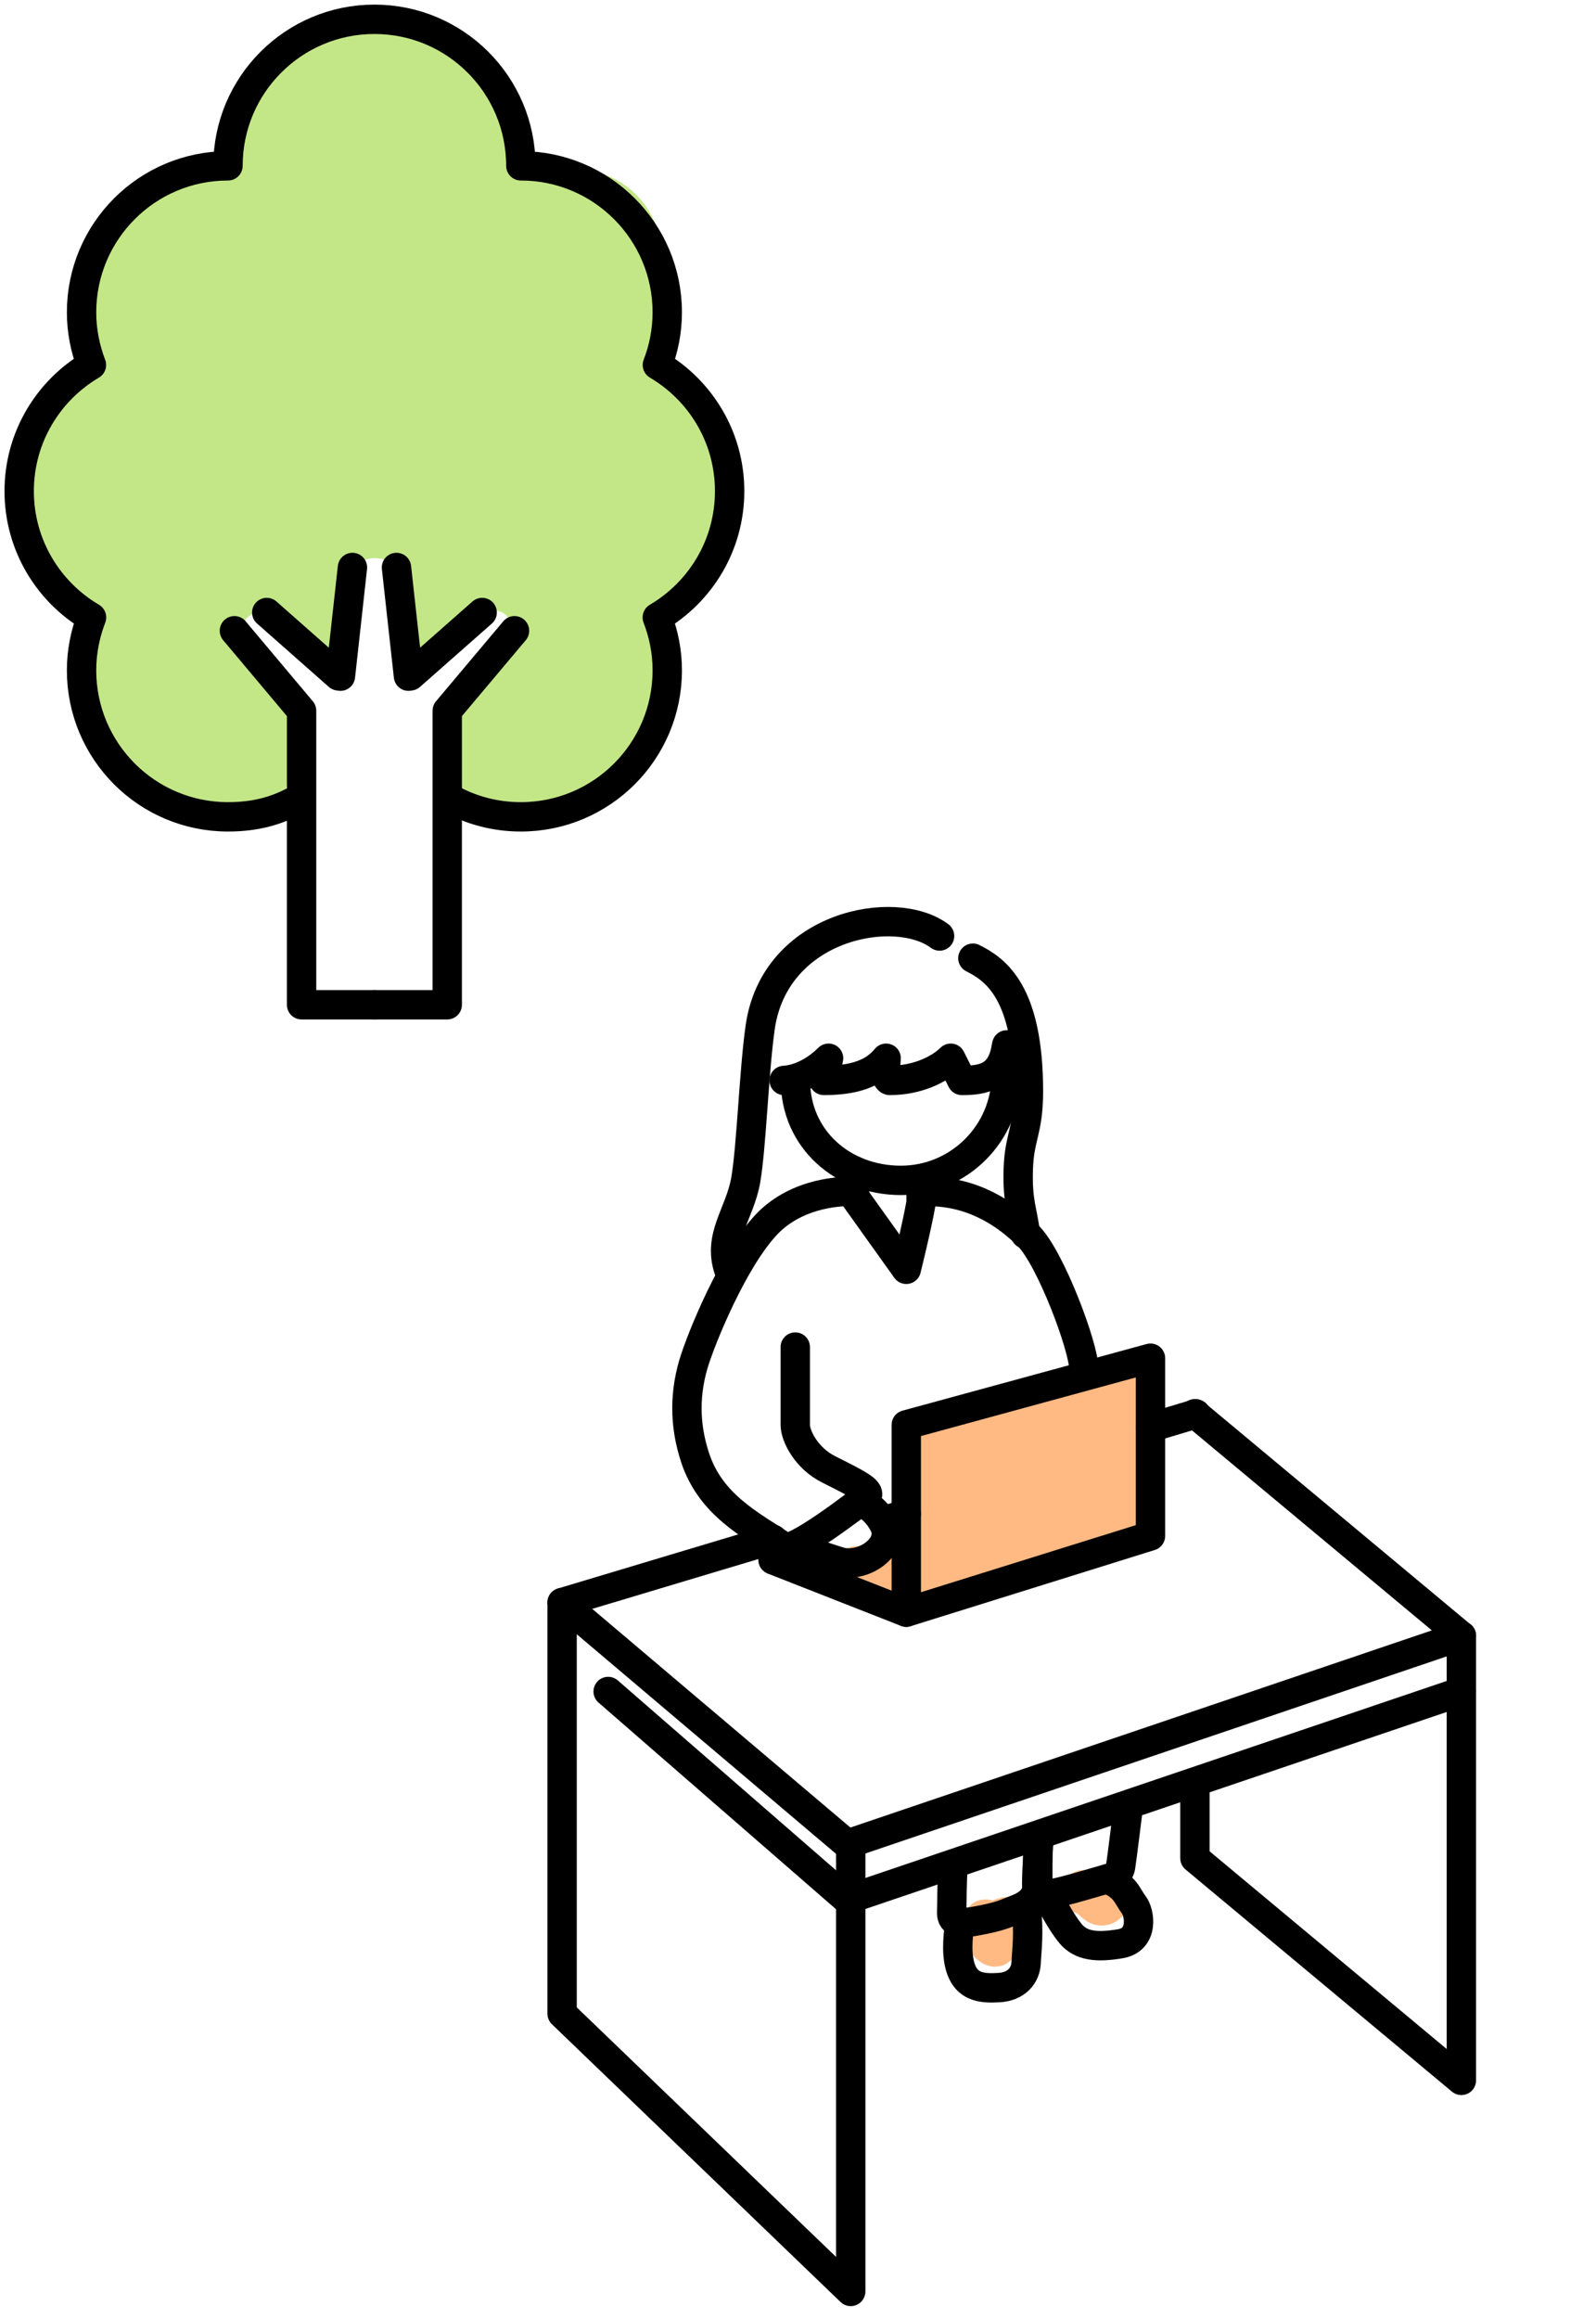 <?xml version="1.0" encoding="UTF-8"?><svg id="_レイヤー_2" xmlns="http://www.w3.org/2000/svg" xmlns:xlink="http://www.w3.org/1999/xlink" viewBox="0 0 166.33 241.5"><defs><style>.cls-1,.cls-2{fill:none;}.cls-2{stroke:#000;stroke-linecap:round;stroke-linejoin:round;stroke-width:3.06px;}.cls-3{clip-path:url(#clippath);}.cls-4{fill:#ffba84;}.cls-5{fill:#c3e787;}.cls-6{clip-path:url(#clippath-1);}.cls-7{clip-path:url(#clippath-2);}</style><clipPath id="clippath"><rect class="cls-1" width="79" height="107"/></clipPath><clipPath id="clippath-1"><rect class="cls-1" x="56" y="93.5" width="99" height="148"/></clipPath><clipPath id="clippath-2"><rect class="cls-1" x="40.97" y="85" width="125.36" height="155.81" transform="translate(207.3 325.81) rotate(-180)"/></clipPath></defs><g id="_デザイン"><g class="cls-3"><path class="cls-5" d="m69.32,39.29c-.35-.24-.72-.46-1.1-.67-.17-.09-.46-.35-.53-.29-.06-.41.09-1.07.13-1.41.08-.62.19-1.23.31-1.85.41-2.1.92-4.2,1.03-6.34.19-3.73-1.03-7.44-4.23-9.58-2.76-1.85-6.34-2.06-9.56-2.03-.2,0-1.08-.05-1.73-.04.02-.48.04-.95.01-1.42-.1-1.85-.58-3.61-1.35-5.28-3.5-7.6-13.36-10.22-20.22-5.58-.98-.64-2.12-.33-2.83.63-.55.74-.63,1.66-.38,2.49-.35.32-.69.65-1,1.01-1.25,1.42-2.23,3-2.94,4.75-.31.76-.56,1.54-.73,2.35-.12.57-.03,2.03-.39,2.39-.2.2-1.17.16-1.46.17-.96.05-1.92.14-2.85.38-1.84.47-3.51,1.4-4.98,2.6-3.14,2.57-4.78,6.51-5.05,10.49-.13,1.92.46,3.81.35,5.71-.08.26-.16.51-.24.77-.21.28-.55.43-1,.66-.91.47-1.76,1.06-2.49,1.79-2.92,2.94-3.67,7.2-3.55,11.19.1,3.58.07,8.35,2.97,10.95.65.58,1.39.96,2.14,1.37.78.43.97.56.87,1.46-.23,1.98-.39,3.76-.06,5.75,1.43,8.73,10.07,14.3,18.55,12.64.84.21,1.8-.03,2.24-.87,1.01-1.96,1.18-3.98.88-5.99.24-1.82,2.08-4.36.63-5.47-2.99-2.29-2.92-2.18-4.75-4.4-.78-.95.16.1-.52-.95-1.19-1.85,1.25-3.82,3.21-2.74,2.16,1.2,5.23,5.01,6.55,6.49.8.89-.03-5.72.49-6.87.49-1.07-.16-.5-.1-1.67.04-.86.92-.36.89-1.22-.1-3.03,4.39-3.43,4.84-.75.38,2.26.46-.12.83,2.14.26,1.56.06,8.19,1.06,7.26,1.74-1.62,4.8-3.58,6.95-5.48.32-.28,3.88-1.11,2.91,3.15-.17.74-2.27,2.05-2.6,2.39-1.12,1.17-2.72,3.63-3.77,5.22-1.3,1.98-.27,5.1.58,7.34.95,2.5,3.03,3.79,5.65,3.94,4.63.26,8.83-2.67,11.38-6.34,4.95-3.57,6.52-10.27,4.2-15.67.61-.48,1.36-.86,1.96-1.36,1.39-1.14,2.57-2.59,3.42-4.17,3.58-6.58,1.51-14.8-4.66-19.01Z"/><path class="cls-2" d="m46.83,83.13c2.2,1.24,4.75,1.94,7.45,1.94,8.43,0,15.26-6.83,15.26-15.26,0-1.95-.38-3.8-1.04-5.51,4.51-2.65,7.54-7.54,7.54-13.15s-3.03-10.49-7.53-13.14c.66-1.7,1.03-3.55,1.03-5.48,0-8.43-6.83-15.26-15.26-15.26,0-8.43-6.83-15.26-15.26-15.26s-15.26,6.83-15.26,15.26c-8.43,0-15.26,6.83-15.26,15.26,0,1.94.38,3.78,1.03,5.48-4.5,2.65-7.53,7.54-7.53,13.14s3.03,10.5,7.54,13.15c-.66,1.71-1.04,3.57-1.04,5.51,0,8.43,6.83,15.26,15.26,15.26,2.85,0,5.23-.62,7.52-1.98"/><g><g><polyline class="cls-2" points="53.62 65.69 46.61 74.02 46.61 104.64 39.02 104.64"/><polyline class="cls-2" points="50.25 63.79 42.76 70.39 42.57 70.42 41.32 59.1"/></g><g><polyline class="cls-2" points="24.43 65.69 31.43 74.02 31.43 104.64 39.02 104.64"/><polyline class="cls-2" points="27.8 63.79 35.28 70.39 35.48 70.42 36.73 59.1"/></g></g></g><g class="cls-6"><g class="cls-7"><path class="cls-4" d="m119.75,148.23c.03-.38.07-.76.11-1.15.02-.22.05-.45.08-.67,0-.03,0-.06.01-.09,0-.03.01-.08.02-.15.08-.53.09-1-.09-1.47.28-.49.4-1.06.21-1.66-.36-1.12-1.63-2.06-2.85-1.62-4.59,1.66-9.29,2.98-14.06,3.97-.7.15-1.26.72-1.53,1.4-1.41.28-2.83.53-4.26.71-.45-.16-.93-.2-1.38-.06-1.24.4-1.9,1.58-1.62,2.85.57,2.51.89,5.04,1.04,7.6-.23-.01-.45,0-.67.07l-.55.23c-.35.21-.62.48-.83.83-.02.03-.05.07-.07.1-.33.41-.7.78-1.11,1.11-.21.15-.41.3-.63.43-.27.14-.48.34-.65.59-.08,0-.15,0-.23.02-.07,0-.13.02-.2.04-.31-.18-.68-.29-1.13-.29-2.98,0-2.98,4.63,0,4.63.19,0,.37-.02.54-.06.15.08.31.15.48.18,1.06.2,2.14.33,3.22.35.32.01.62-.05.89-.2.29-.09.54-.25.74-.48,0,0,0-.01.01-.02.11.28.27.53.47.73.96.96,2.3.79,3.27,0,1.13-.92,2.54-1.45,3.9-1.92,1.64-.57,3.3-1.1,4.97-1.6,3.45-1.05,6.94-1.96,10.46-2.76,1.22-.28,1.94-1.68,1.62-2.85-.08-.28-.21-.53-.37-.75.14-.29.22-.61.19-.96-.13-1.6-.17-3.2-.13-4.8.02-.77.06-1.53.13-2.3Z"/><path class="cls-4" d="m107.1,199.27c-.18-.56-.53-1.1-1.06-1.38l-.55-.23c-.41-.11-.82-.11-1.23,0-.2.05-.41.11-.6.18-.07.03-.15.06-.22.09-.22-.07-.45-.11-.72-.11-1.98,0-2.63,2.03-1.99,3.4,0,.03,0,.07-.01.1,0,.08-.01.16-.01.25.03.65.15,1,.41,1.58.14.31.36.6.61.82.4.35.85.66,1.38.77.31.1.62.11.92.04.31-.01.59-.11.86-.27.16-.12.31-.24.47-.36.29-.29.49-.63.6-1.02.2-.55.39-1.09.59-1.64.13-.12.24-.26.33-.42.17-.27.26-.55.27-.86.07-.31.06-.62-.04-.92Z"/><path class="cls-4" d="m117.57,196.07c-.07-.3-.21-.56-.41-.79-.16-.25-.38-.45-.65-.6-.27-.17-.55-.26-.86-.27-.31-.07-.62-.06-.92.04-.18.08-.37.16-.55.23-.11.07-.2.15-.3.23-.3-.1-.62-.17-.96-.15-.32-.01-.62.05-.89.2-.29.09-.54.25-.74.48-.23.21-.39.46-.48.74-.14.28-.21.57-.2.89.03.21.06.41.08.62.11.39.31.73.6,1.02.28.26.63.47,1,.58.05.05.11.1.16.15.22.21.47.39.71.58.24.18.53.28.8.39.05.02.09.03.14.04.19.04.46.07.66.09.03,0,.06,0,.08,0,.12,0,.28-.03.37-.05.1-.01.26-.02.37-.06.24-.07.48-.17.7-.29.1-.06.22-.16.3-.23.08-.06.21-.15.29-.23.17-.18.33-.38.45-.59.06-.11.11-.25.15-.35.05-.11.11-.23.15-.35.02-.06.03-.13.04-.19.06-.36.12-.71.08-1.08-.04-.36-.08-.72-.18-1.07Z"/><path class="cls-2" d="m81.72,112.52s2.31,0,4.63-2.31l-.49,2.31c3.96,0,5.54-1.16,6.49-2.31-.21,2.31.37,2.31.37,2.31,2.89,0,5.21-1.16,6.36-2.31l1.16,2.31c2.31,0,4.13-.38,4.63-3.47.17-1.07,0,1.75,0,2.89,0,6.07-4.92,10.99-10.99,10.99s-10.98-4.32-10.98-10.39"/><path class="cls-2" d="m97.92,97.48c-4.63-3.47-17.15-1.14-18.69,9.47-.66,4.58-.91,12.52-1.52,15.99-.62,3.47-2.93,5.79-1.77,9.26"/><line class="cls-2" x1="89.05" y1="124.22" x2="89.05" y2="121.94"/><path class="cls-2" d="m95.99,122.97v2.28c-.39,2.31-1.54,6.94-1.54,6.94l-5.79-8.1s-4.63-.23-8.1,2.78c-3.47,3.01-7,11.29-8.1,14.58-1.16,3.47-1.16,6.94,0,10.41,1.64,4.91,5.79,6.94,9.26,9.26.96.64,7.72-4.58,8.49-5.18s-.59-1.28-3.86-2.92c-2.31-1.16-3.47-3.47-3.47-4.63v-8.1"/><path class="cls-2" d="m83.28,160.75c1.33,1.08,2.72,1.4,4.11,1.86,2.43.82,5.9-1.5,4.75-3.81-.3-.6-.97-1.71-2.31-2.31"/><path class="cls-2" d="m96.76,124.09c4.63,0,8.1,2.31,10.41,4.63,2.31,2.31,5.79,11.57,5.79,13.88"/><polygon class="cls-2" points="119.9 159.96 119.9 141.45 94.45 148.39 94.45 167.9 119.9 159.96"/><polyline class="cls-2" points="94.45 167.9 80.56 162.45 83.97 161.49"/><line class="cls-2" x1="94.45" y1="157.65" x2="92.09" y2="158.39"/><line class="cls-2" x1="89.05" y1="191.8" x2="152.3" y2="170.37"/><line class="cls-2" x1="89.05" y1="197.58" x2="152.3" y2="176.16"/><polyline class="cls-2" points="88.66 192.36 88.66 238.64 58.58 209.71 58.58 166.9"/><polyline class="cls-2" points="152.3 170.37 152.3 216.66 124.53 193.52 124.53 185.66"/><polyline class="cls-2" points="88.66 192.36 58.58 166.9 80.56 160.31"/><line class="cls-2" x1="88.66" y1="198.14" x2="63.38" y2="176.16"/><line class="cls-2" x1="152.3" y1="170.37" x2="124.53" y2="147.23"/><line class="cls-2" x1="119.9" y1="148.67" x2="124.63" y2="147.25"/><path class="cls-2" d="m101.39,99.79c2.31,1.16,5.79,3.47,5.79,13.88,0,4.15-.96,4.69-1.06,8.13-.1,3.44.45,4.24.75,6.73"/><path class="cls-2" d="m117.59,188.14s-.67,5.45-.8,6.25-.8,1.12-1.41,1.28c-.61.16-4.47,1.35-5.74,1.54-.87.13-1.62.64-1.6-.99.01-1.77.24-4.76.24-4.76"/><path class="cls-2" d="m99.33,194.33c-.14,1.86-.11,3.53-.14,4.43-.03.9-.16,1.8,2.5,1.31,2.66-.48,3.09-.79,4.23-1.22,1.26-.47,2.24-1.19,2.24-2.92v-3.91"/><path class="cls-2" d="m115.38,195.68c1.99.83,2.08,1.8,2.76,2.66.67.87,1.09,3.67-1.38,4.09s-4.1.23-5.16-1.02c-1.06-1.25-2.24-3.61-2.24-3.61"/><path class="cls-2" d="m106.94,198.36c.33,3.06.06,4.7,0,6.04-.06,1.35-1.02,2.5-2.85,2.6-1.83.1-3.66,0-4.16-2.78-.31-1.73.12-4.01.12-4.01"/></g></g></g></svg>